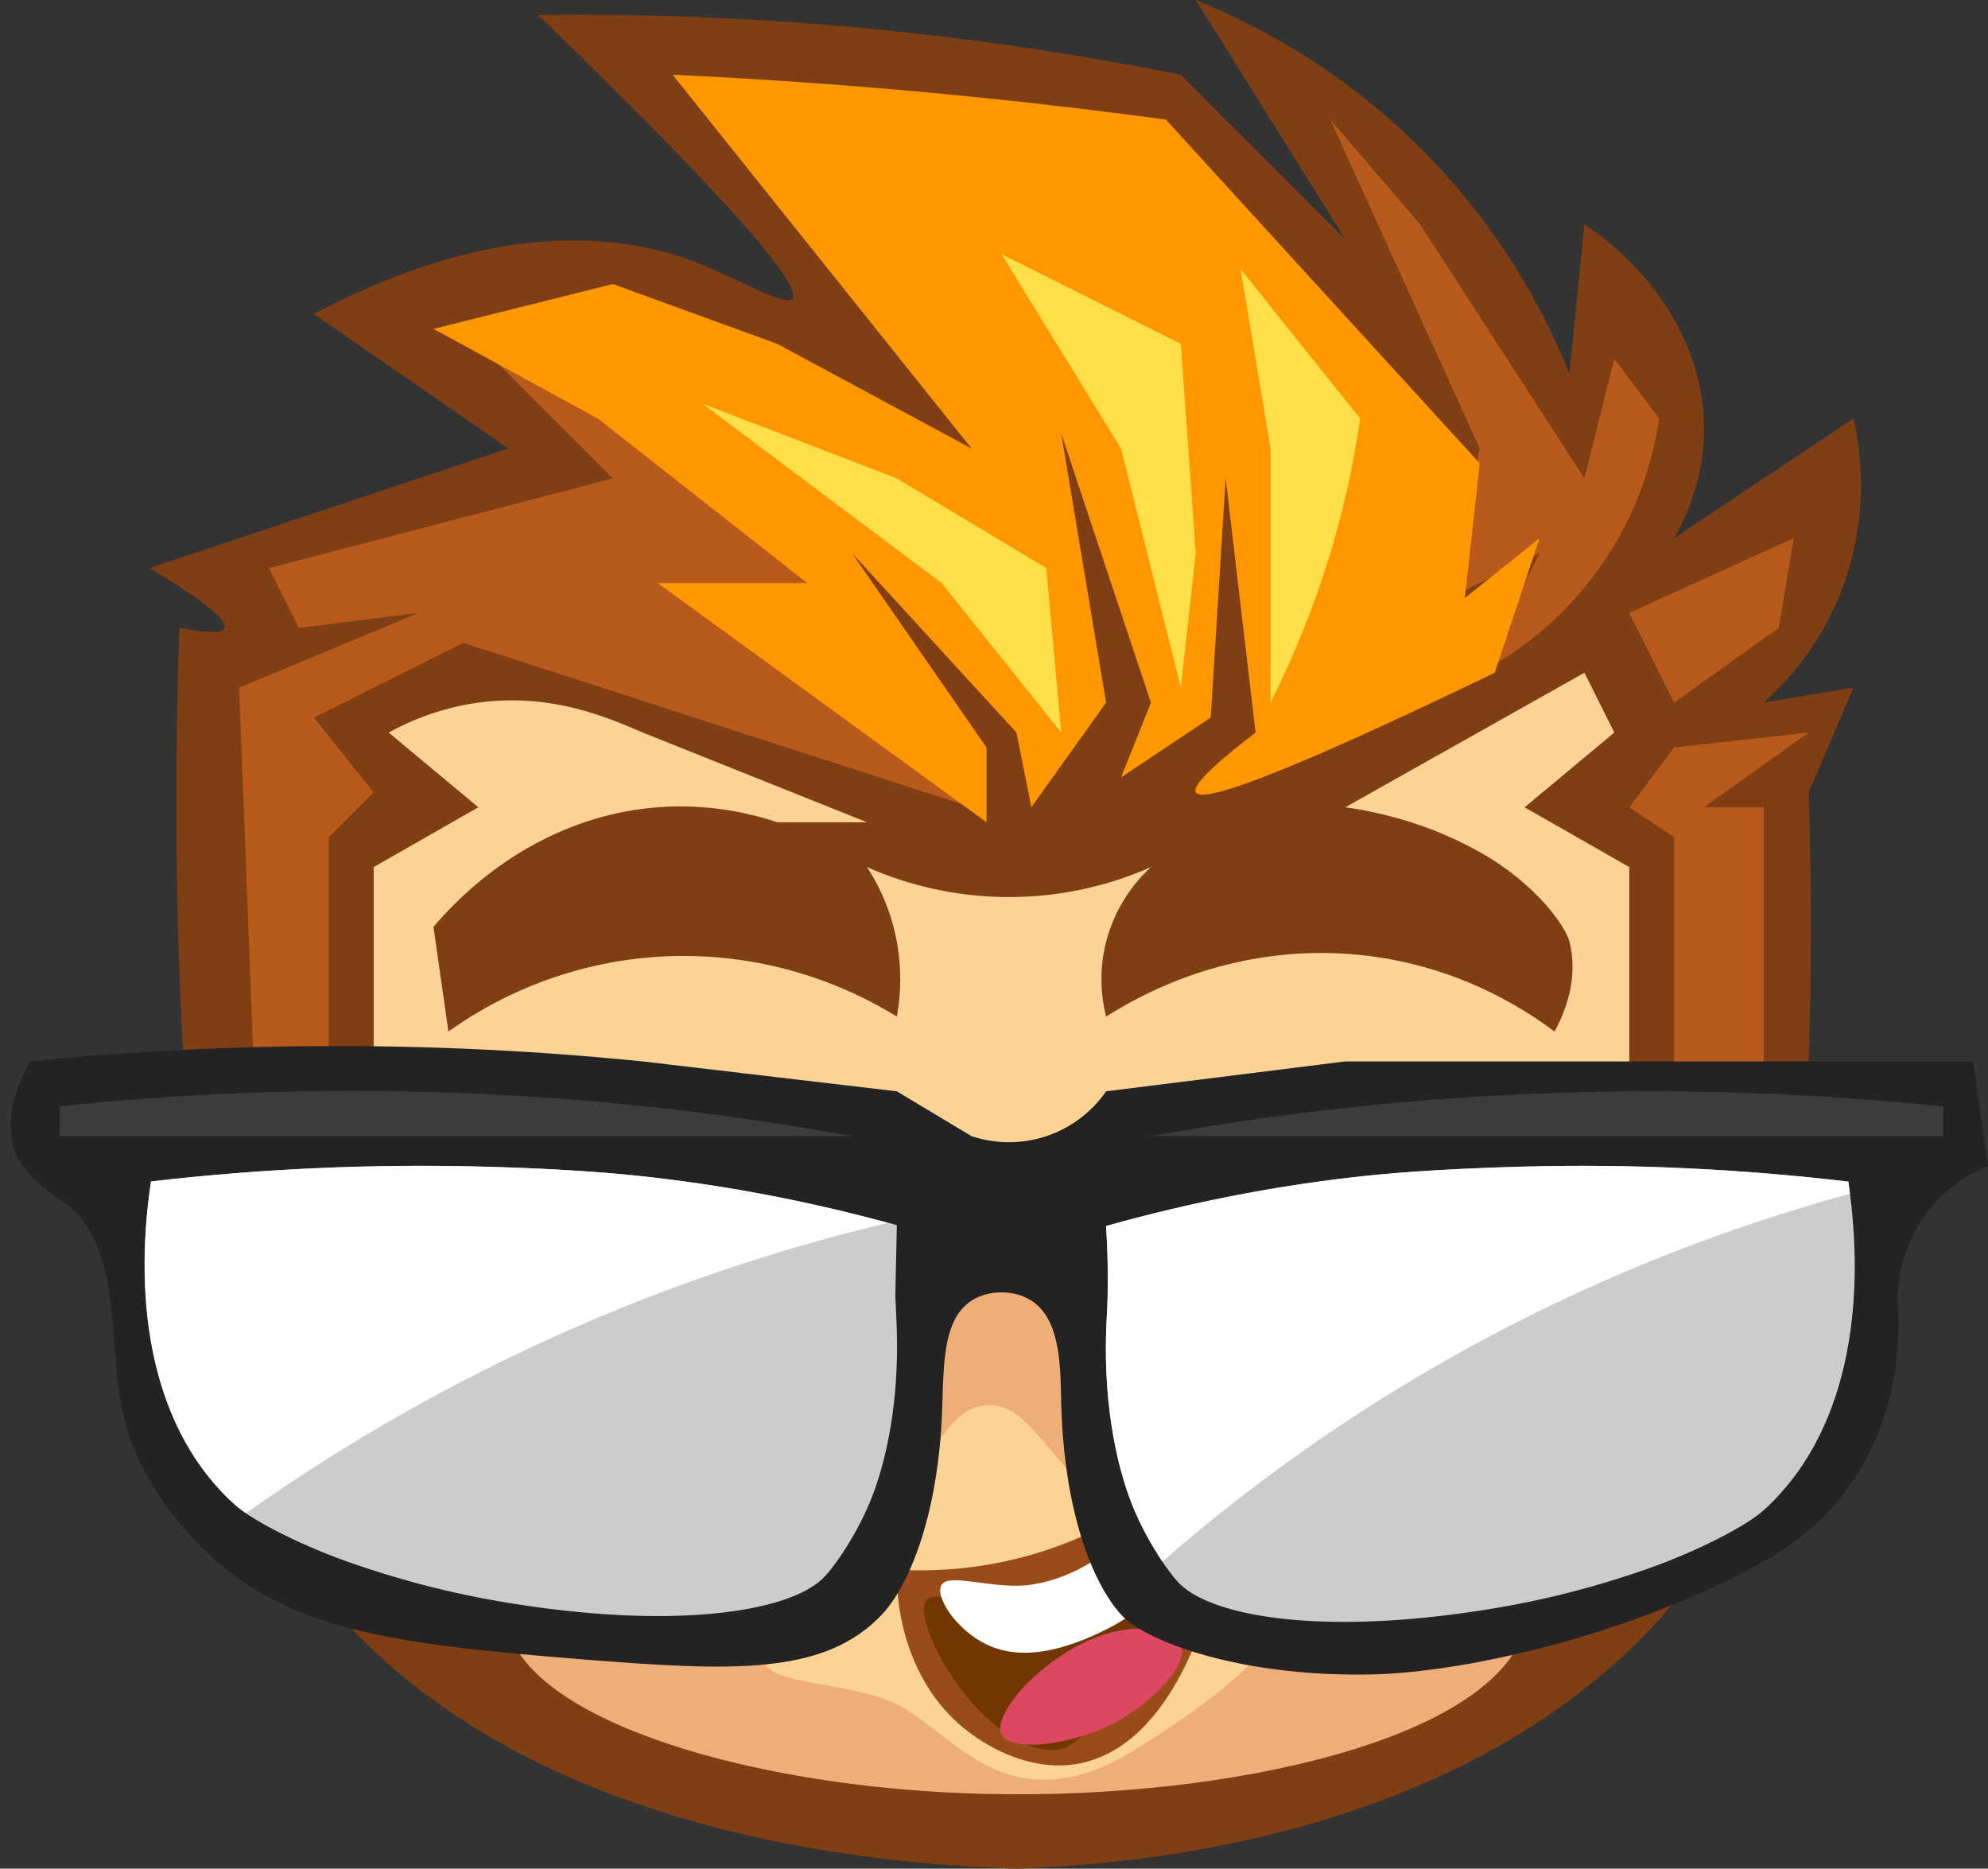 <svg xmlns="http://www.w3.org/2000/svg" width="133" height="125"  xmlns:v="https://vecta.io/nano"><rect width="100%" height="100%" fill="#333333" stroke="none"/><path fill="#7f3e13" d="M118 47c2.172-1.946 3.88-4.326 5-7 1.588-3.8 1.906-7.974 1-12l-12 8c1.25-2.187 1.948-4.562 2-7 .12-5.654-3.22-10.784-8-14l-1 10c-1.917-4.77-4.6-9.157-8-13-4.645-5.266-10.457-9.35-17-12l10 16L79 5c-6.62-1.33-13.283-2.33-20-3-7.646-.764-15.314-1.098-23-1 6.678 6.48 18.067 17.73 17 19-.516.615-4.877-2.105-8-3-7.337-2.102-15.426-.512-24 4l13 9-24 8c2.395 1.435 5.3 3.312 5 4-.185.44-1.616.27-3 0-.532 15.637-.062 32.176 2 46 .7 4.623 1.698 9.547 5 15 9.064 14.967 28.506 21.336 49 22 19.17-.674 37.865-7.22 47-22 3.22-5.2 5.52-17.56 6-32 .2-6 .2-11.932 0-18l3-7-6 1z"/><path d="M65 54l-8-12-2-7-23-12 9 9-23 6 2 4 8-1-12 5 1 26h5V56l3-3-4-5 10-5 34 11zm43-30l-2 8-11-17-6-7 10 22-2 10 6-3-4 8c3.18-1.675 5.92-4.07 8-7 2.1-2.968 3.48-6.396 4-10l-3-4zm1 17l3 6 7-5 1-6-11 5zm12 8l-9 1-3 4 3 2v16h6V54h-4l7-5z" fill="#b85a1b"/><path fill="#fad395" d="M102 54l6-5-2-4-16 9c3.213.455 6.25 1.458 9 3 3.746 2.1 5.736 4.95 6 6 .496 1.973.062 4.065-1 6-3.545-2.653-7.65-4.382-12-5-6.288-.894-12.633.598-18 4-.414-1.645-.417-3.36 0-5 .5-1.923 1.535-3.655 3-5-3.152 1.4-6.562 2.073-10 2-3.103-.065-6.157-.746-9-2 1 1.52 1.67 3.218 2 5 .306 1.653.306 3.346 0 5-4.8-2.954-10.382-4.363-16-4-5.04.326-9.88 2.063-14 5l-1-7c3.844-4.506 9.122-7.548 15-8 2.695-.207 5.394.14 8 1h6l-15-6c-2.34-1-6.1-2.667-11-2-2.112.288-4.118.975-6 2l6 5-7 4v13l29 3 10 4h8l8-4 21-2h8V58l-7-4z"/><path fill="#ff9701" d="M98 40l1-9L78 8c-6.03-.817-11.938-1.474-18-2-5.035-.437-9.952-.765-15-1l20 25-13-7-11-4-12 3 11 6 14 11H44l22 16v-5l-9-13 11 12 1 5 5-7-3-18 6 18-2 5 6-4 1-16 2 17c-1.95 1.495-4.318 3.442-4 4 .673 1.18 12.952-4.604 20-8l3-9-5 4z"/><path fill="#fde049" d="M60 32l-13-5 16 12 8 10-1-11-10-6zm7-15l8 13 4 16 1-9-1-14-12-6zm16 1l2 12v17c1.623-3.216 2.96-6.554 4-10 .9-2.948 1.558-5.95 2-9l-8-10z"/><path fill="#efad77" d="M72 84c-3.893-.156-9.505.903-16 4-8.73 4.162-23.97 13.826-22 21 1.7 6.15 16.337 10.642 32 11 16.367.375 33.8-3.676 36-11 2.482-8.22-13.193-24.324-30-25z"/><path fill="#fad395" d="M73 100c-3.3-3.238-4.5-6.165-7-6-2.714.18-3.595 3.757-7 8-2.166 2.7-8.657 6.96-8 9 .6 1.833 5.708 1.426 9 3 2.412 1.152 5.167 4.658 9 5 2.08.186 4.164-.243 7-2 5.73-3.55 9.072-6.55 9-8-.17-3.4-7.932-5.02-12-9z"/><path fill="#9a4c18" d="M80 104c-1.267-1.737-3.743-2.26-6-2-1.6.834-3.27 1.503-5 2-2.92.84-5.95 1.17-9 1-.053 4.252 1.55 8.506 5 11 1.9 1.374 4.438 2.42 7 2 2.854-.47 5.213-2.626 7-6 2.152-4.063 2-6.643 1-8z"/><path fill="#703800" d="M77 107c-.78-1.12-3.145-.266-7 0-2.27.156-4.735.2-6 0-1.08-.162-1.7-.344-2 0-1.295 1.48 4.196 10.885 9 10 1-.182 3.07-2.394 5-6 1.103-2.06 1.465-3.332 1-4z"/><path fill="#fff" d="M75 103c-1.82 1.617-3.816 2.668-6 3-2.4.366-5.5-.814-6 0-.493.787.967 3.017 3 4 1.717.83 4.197.904 8-1 1.066-.534 2.067-1.2 3-2l-2-4z"/><path fill="#dc4762" d="M79 110c-.195-.458-.777-.83-2-1-4.914-.684-10.838 5.252-10 7 .606 1.264 4.955.77 8-1 2.15-1.25 4.57-3.66 4-5z"/><path fill="#232323" d="M132 71H90l-16 2c-.974 1.406-2.377 2.46-4 3s-3.377.54-5 0l-5-3-17-2c-7.982-.804-15.985-1.137-24-1-5.7.098-11.325.43-17 1-1.172 2.145-1.634 4.205-1 6 .724 2.05 3.333 3.3 4 4 3.73 3.968 1.72 10.676 4 16 .837 1.954 2.125 4 4 6 5.62 6.03 13.017 6.957 26 8 10.065.8 16.16 1.064 20-3 1.8-1.916 3.66-6.44 4-13 .166-3.198-.095-6.655 2-8 1.153-.74 2.854-.734 4 0 2.047 1.312 1.936 4.693 2 7 .2 7.04 2.05 11.85 4 14 1.62 1.784 7.998 4.23 17 4 4.677-.12 13.94-1.754 23-6 3.92-1.837 6.807-3.7 9-7 2.13-3.193 3.097-6.996 3-11-.225-2.507.45-5.013 2-7 1.04-1.333 2.42-2.356 4-3l-1-7z"/><path d="M27 73c-7.683-.143-15.353.2-23 1v2h53c-9.918-1.812-19.93-2.813-30-3zm80 .03c-10.07.185-20.082 1.176-30 2.97h53v-1.98c-7.646-.8-15.317-1.13-23-1z" fill="#3c3c3c"/><path fill="#ccc" d="M123.658 79.04c-7.26-.854-14.548-1.2-21.85-1-3.635.1-7.38.292-10.385.608-5.837.615-11.648 1.74-17.423 3.36.102 1.565.135 3.133.102 4.73-.018.814-.078 1.575-.102 2.4-.152 5.244.818 9.458 1.986 12.098.96 2.17 2.32 4.138 3.014 4.78 2.206 2.044 8.684 3.173 18 2 4.188-.527 8.318-1.377 13-3 3.538-1.227 6.834-2.944 8-4 5.58-5.05 6.893-13.562 5.658-21.96z"/><path fill="#fff" d="M95 92c9.006-5.323 18.66-9.383 28.762-12.148l-.104-.812c-7.26-.854-14.548-1.2-21.85-1-3.635.1-7.38.292-10.385.608-5.837.615-11.648 1.74-17.423 3.36.102 1.565.135 3.133.102 4.73-.018.814-.078 1.575-.102 2.4-.152 5.244.818 9.458 1.986 12.098.532 1.202 1.185 2.333 1.78 3.22C83.132 99.774 88.884 95.615 95 92z"/><path fill="#ccc" d="M60 88.985l-.102-2.36L60 81.95c-5.802-1.603-11.64-2.713-17.505-3.32-3.02-.312-6.78-.512-10.433-.6-7.335-.18-14.658.153-21.952.996-1.24 8.296.08 16.704 5.685 21.692 1.172 1.043 4.483 2.74 8.037 3.95 4.704 1.604 8.854 2.442 13.06 2.964 9.36 1.158 15.868.043 18.083-1.976.698-.636 2.063-2.58 3.028-4.724 1.174-2.606 2.15-6.77 1.996-11.95z"/><path fill="#fff" d="M15.795 100.72c.172.153.403.324.662.502C23.216 96.438 30.417 92.348 38 89c6.913-3.053 14.068-5.454 21.4-7.198-5.608-1.517-11.25-2.584-16.917-3.17-3.02-.312-6.78-.512-10.433-.6-7.335-.18-14.658.153-21.952.996-1.238 8.296.08 16.704 5.686 21.693z"/></svg>